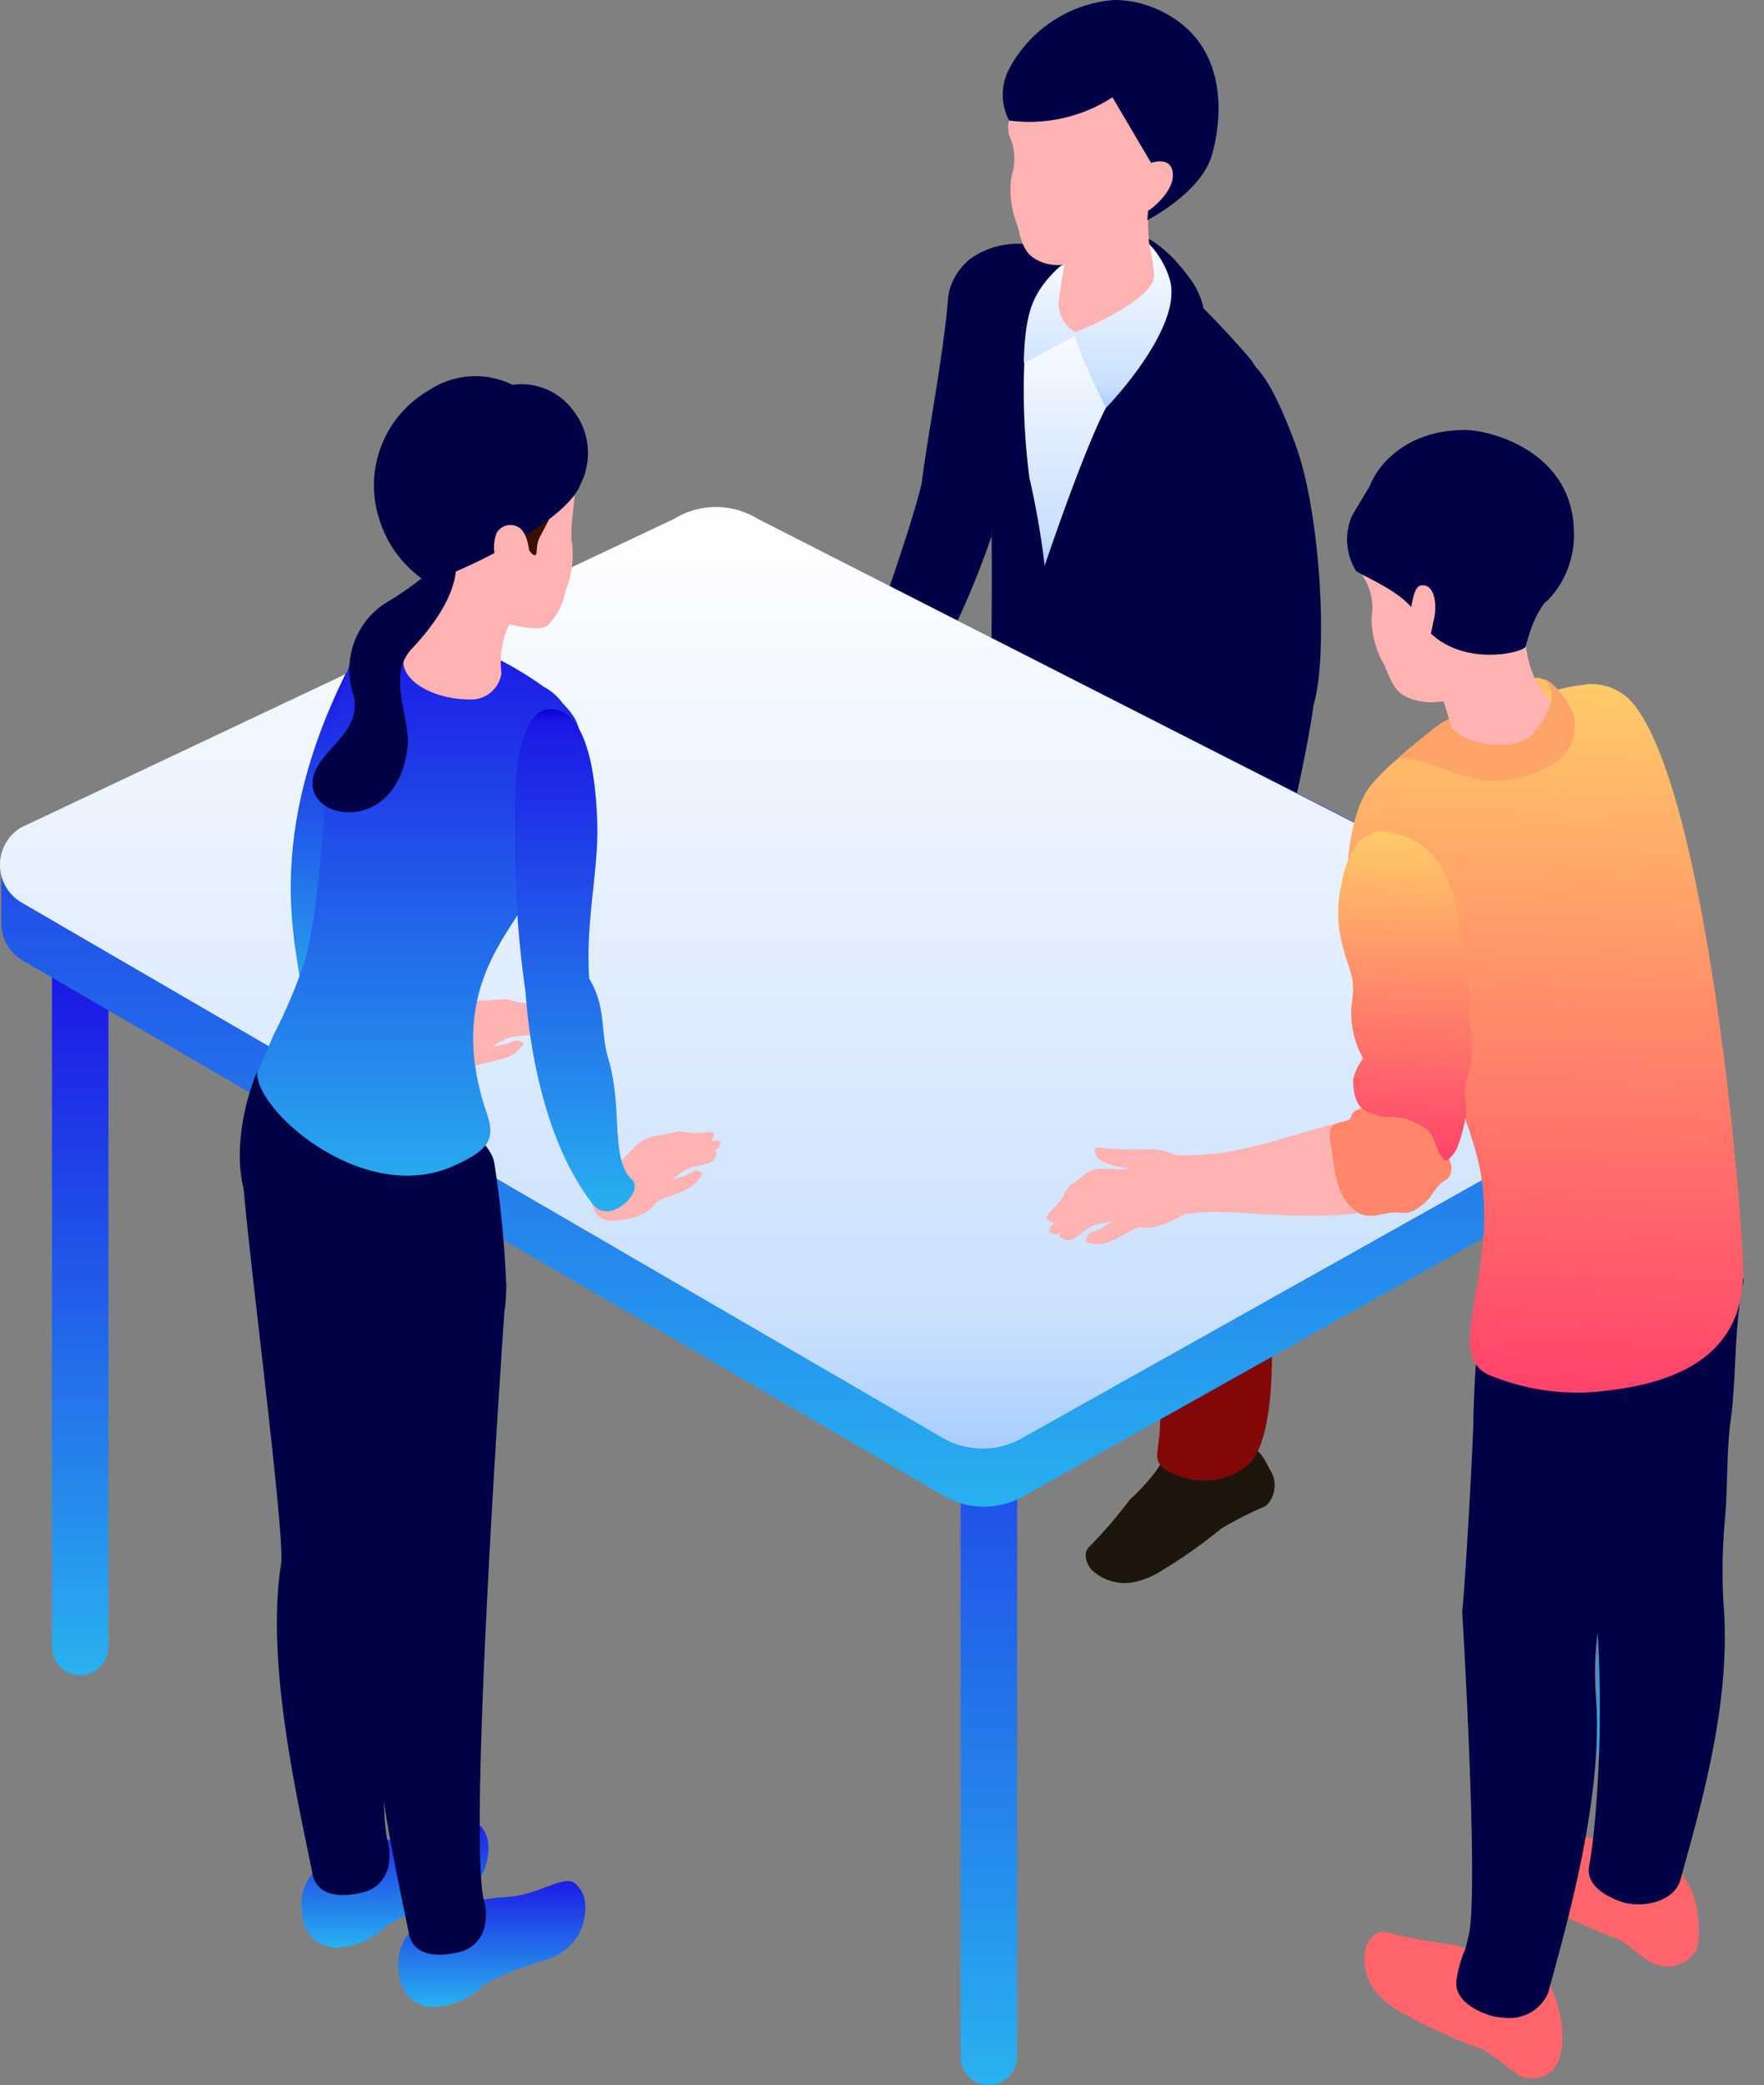 <svg xmlns="http://www.w3.org/2000/svg" xmlns:xlink="http://www.w3.org/1999/xlink" width="97.144" height="114.797" viewBox="0 0 97.144 114.797">
  <rect x="0" y="0" width="97.144" height="114.797" fill="#808080" stroke="none"/>
  <defs>
    <linearGradient id="linear-gradient" x1="0.5" x2="0.5" y2="1" gradientUnits="objectBoundingBox">
      <stop offset="0" stop-color="#fff"/>
      <stop offset="0.872" stop-color="#c9e0fd"/>
      <stop offset="1" stop-color="#a7cdff"/>
    </linearGradient>
    <clipPath id="clip-path">
      <path id="パス_11967" data-name="パス 11967" d="M16.156,0a7.148,7.148,0,0,0-5.863,3.97,3.062,3.062,0,0,0,.089,2.667,8.43,8.43,0,0,0,5.69-1.278L18.2,8.968s1.02-.381,1.18.458c.214,1.121-1.347,2.194-1.347,2.194l-.039.5s2.962-1.509,3.555-3.584.978-6.373-3.172-8.093A5.66,5.66,0,0,0,16.267,0Z" transform="translate(-10.037)" fill="#000046"/>
    </clipPath>
    <linearGradient id="linear-gradient-3" x1="0.5" x2="0.5" y2="1" gradientUnits="objectBoundingBox">
      <stop offset="0" stop-color="#0800d6"/>
      <stop offset="0.03" stop-color="#1c19e5"/>
      <stop offset="1" stop-color="#28b1ef"/>
    </linearGradient>
    <linearGradient id="linear-gradient-13" x1="0.5" x2="0.5" y2="1" gradientUnits="objectBoundingBox">
      <stop offset="0" stop-color="#ffcb68"/>
      <stop offset="1" stop-color="#ff426b"/>
    </linearGradient>
  </defs>
  <g id="グループ_14148" data-name="グループ 14148" transform="translate(-971 -14410.366)">
    <g id="グループ_14145" data-name="グループ 14145" transform="translate(1015.359 14410.366)">
      <g id="グループ_14140" data-name="グループ 14140" transform="translate(6.27 2.788)">
        <g id="グループ_14146" data-name="グループ 14146">
          <path id="パス_11953" data-name="パス 11953" d="M12.567,15.434C12.079,19.727,10.1,29.4,8.621,29.2c-.553-.074-2.765-.31-2.827-1.686-.1-2.163,1.213-7.781,1.588-12.241.082-.976,1.171-2.927,3.136-2.353,1.434.419,2.391-.525,2.049,2.511" transform="translate(-5.789 -1.724)" fill="#000046"/>
          <path id="パス_11954" data-name="パス 11954" d="M15.154,69.46c.507.1.789.781,1,1.178a1.65,1.65,0,0,1-.224,1.994c-.641.739-1.946.736-2.449,1.242a27.079,27.079,0,0,1-3.9,2.435c-.736.393-2.36.438-2.864-.2A2.154,2.154,0,0,1,6.8,74.073a20.7,20.7,0,0,0,1.97-2.119A7.3,7.3,0,0,0,9.8,70.81c.214-.278,1-1.647,1.477-1.3Z" transform="translate(-5.73 2.975)" fill="#1e160d"/>
          <path id="パス_11955" data-name="パス 11955" d="M17.682,41.89c-.451,2.3-.252,4.63-.527,6.954-.328,2.757.219,6-1.053,8.568a3.545,3.545,0,0,1-3.17,1.915c-.89-.076-2.8-.343-2.676-.956.134-.642-.377-1.8-.349-2.37.057-1.072.029-7.478-.043-9.54-.058-1.684-.026-2.731-.008-4.594,0,0-.4-3.477,3.647-2.915s4.244,2.607,4.178,2.938" transform="translate(-5.454 0.439)" fill="#600"/>
          <path id="パス_11956" data-name="パス 11956" d="M16.6,56.24a31.5,31.5,0,0,1-.07-4.32c-.021-1.219-6.461.1-6.581,3.047,0,0,1.195,11.495.349,15.128l-.112.61a.9.9,0,0,0,.243.937,3.976,3.976,0,0,0,1.45.728,3.723,3.723,0,0,0,3.428-.692C17.247,69.6,17.358,61.231,16.6,56.24" transform="translate(-5.444 1.482)" fill="#600"/>
          <path id="パス_11957" data-name="パス 11957" d="M23.395,73.624c.5.1.786.782,1,1.18a1.565,1.565,0,0,1-.225,1.995,22.5,22.5,0,0,0-2.45,1.239,27.4,27.4,0,0,1-3.229,2.285,4.587,4.587,0,0,1-1.684.691,2.65,2.65,0,0,1-2.261-.73c-.368-.467-.391-.993-.082-1.258a25.252,25.252,0,0,0,2.218-2.579,12.311,12.311,0,0,0,1.365-1.47c.211-.282,1-1.649,1.472-1.3Z" transform="translate(-5.087 3.32)" fill="#1e160d"/>
          <path id="パス_11958" data-name="パス 11958" d="M22.48,44.2c-.261,2.328.407,4.77.324,7.108-.1,2.777.71,5.963-.345,8.627a3.546,3.546,0,0,1-3,2.168c-.9,0-2.824-.109-2.746-.733.078-.65-.524-1.759-.544-2.334-.031-1.072-.58-7.454-.824-9.5a18.827,18.827,0,0,0-.98-4.84s-.468-3.587,3.616-3.612a4.386,4.386,0,0,1,4.5,3.118" transform="translate(-5.079 0.621)" fill="#820808"/>
          <path id="パス_11959" data-name="パス 11959" d="M23.246,60.365a31.412,31.412,0,0,1-.427-4.3c-.118-1.214-6.638-.6-6.514,2.354,0,0,2.339,12.581,1.794,16.272l-.064.613a.907.907,0,0,0,.315.916,4,4,0,0,0,1.507.608,3.729,3.729,0,0,0,3.36-.971c1.763-2.232,1.189-10.578.027-15.491" transform="translate(-4.917 1.815)" fill="#820808"/>
          <path id="パス_11960" data-name="パス 11960" d="M17.96,12.831a55.12,55.12,0,0,1,5.818,5.782c1.3,1.476,1.46,4.962,1.444,5.424-.054,1.488-2.1,10.541-2.416,12.559s.776,8.763.776,10.127c0,1.262-1.3,3.093-5.026,3.09-2.347,0-8.49-1.151-8.862-4.912-.3-3.03.192-17.721-.23-19.354S5.851,15.52,8.373,13.289a4.512,4.512,0,0,1,2.721-.9c2.789.134,6.4.344,6.866.443" transform="translate(-5.655 -1.76)" fill="#000046"/>
          <path id="パス_11961" data-name="パス 11961" d="M12.813,13.513c-1.541.929-2.231,2.8-2.555,4.568a18.912,18.912,0,0,0,.75,9.589,12.476,12.476,0,0,1,1.076,4.016c1.53-1.03,2.286-2.867,2.817-4.633a14.966,14.966,0,0,1,2.087-5.088c.791-1.013,1.877-1.751,2.759-2.686a4.037,4.037,0,0,0,1.306-3.463,4.433,4.433,0,0,0-.836-1.622c-1.011-1.373-2.5-2.678-4.2-2.485Z" transform="translate(-5.444 -1.818)" fill="#000046"/>
          <path id="パス_11962" data-name="パス 11962" d="M15.848,20.685a16.848,16.848,0,0,1,2.188-2.712c.546-.663-6.626-2.211-6.783-1.246a37.343,37.343,0,0,0,.156,8.213,45.347,45.347,0,0,1,.841,4.843s2.35-7.013,3.6-9.1" transform="translate(-5.349 -1.426)" fill="url(#linear-gradient)"/>
          <path id="パス_11963" data-name="パス 11963" d="M11.1,18.977c.052-2.432.431-3.29.863-4a6.41,6.41,0,0,1,1.074-1.249c.3-.266.708-.221,1.067-.42a6.644,6.644,0,0,1,2.289-.444c.465-.063-.005-.807.444-.9,1.044-.2,2.109,1.556,2.337,2.566.583,2.575-3.253,6.634-3.542,6.926a32.064,32.064,0,0,1-1.741-3.942s-2.225,1.209-2.791,1.461" transform="translate(-5.349 -1.796)" fill="url(#linear-gradient)"/>
          <path id="パス_11964" data-name="パス 11964" d="M17.884,9.021a23.074,23.074,0,0,0-.039,3.559,13.33,13.33,0,0,1,.286,1.851c0,1.2-3.321,2.727-4.339,3.106a1.808,1.808,0,0,1-.883-1.932,23.291,23.291,0,0,1,.534-2.844c.261-.746.965-1.153.965-1.934Z" transform="translate(-5.202 -2.039)" fill="#ffb2b2"/>
          <path id="パス_11965" data-name="パス 11965" d="M19.1,8.746a.821.821,0,0,0-.78-.06c.481-2.156-.24-4.777-2.467-5.656a6.531,6.531,0,0,0-4.075-.219,1.67,1.67,0,0,0-.893,1.2l0-.008a9.51,9.51,0,0,1-.479,2.264,1.451,1.451,0,0,0,.035,1.153A3.077,3.077,0,0,1,10.487,9.5a5.118,5.118,0,0,0,.3,2.618c.193.666.3,1.449.9,1.854,1.5,1,3.184-.081,4.7-.613.838-.292,1.13-1.1,1.308-1.979.368.114.979-.326,1.431-1.075.486-.8.288-1.353-.026-1.562" transform="translate(-5.415 -2.574)" fill="#ffb2b2"/>
          <path id="パス_11966" data-name="パス 11966" d="M25.4,22.95c-1.787-4.786-2.775-5.2-4.466-4.619-1.585.544-2.555,1.5-1.4,6.108.72,2.879,1.876,8.536,1.754,12.086-.49,4.449-1.985,10.384-1.946,12.548.027,1.378,2.231,1.67,2.782,1.759,1.464.233,3.669-9.238,4.287-13.561.81-2.809.363-10.634-1.014-14.321" transform="translate(-4.691 -1.284)" fill="#000046"/>
        </g>
      </g>
      <g id="グループ_14142" data-name="グループ 14142" transform="translate(10.87)">
        <g id="グループ_14141" data-name="グループ 14141" clip-path="url(#clip-path)">
          <rect id="長方形_6057" data-name="長方形 6057" width="12.859" height="12.122" transform="translate(-0.367 0)" fill="#000046"/>
        </g>
      </g>
      <g id="グループ_14144" data-name="グループ 14144" transform="translate(0 24.469)">
        <g id="グループ_14147" data-name="グループ 14147">
          <path id="パス_11968" data-name="パス 11968" d="M5.1,36.077a5.51,5.51,0,0,1-.055,2.371A6.2,6.2,0,0,0,4.6,39.6c-.062.179-.125.366-.174.546-.041.142.017.318-.126.37-.175.062-.33-.143-.374-.295a1.022,1.022,0,0,1-.024-.637c.139-.336.253-.622.142-.77-.1-.127-.258.23-.365.371a2.54,2.54,0,0,0-.564,1.1c-.077.341-.184.811-.238,1.161-.034.21-.419.771-.628.475-.1-.144-.026-.316-.014-.469s-.01-.313.015-.477c.052-.352.131-.686.186-1.042.025-.162.222-.541.122-.55a11.927,11.927,0,0,1-.657,1.006,4.726,4.726,0,0,1-.314.98s.052.442-.206.587c-.212.119-.262,0-.3-.2a1.457,1.457,0,0,1-.029-.5A.615.615,0,0,1,.78,41.7c-.332.186-.336-.327-.325-.443.024-.248.109-.872.109-1.123a3.386,3.386,0,0,1,.5-1.285.9.9,0,0,1,.2-.259s-.185.127-.324.207c-.262.146-.553,1.241-.942.651.227-.3.4-.992.7-1.195.121-.084.257-.4.439-.541.214-.168.432-.452.643-.624s.149-.2.34-.393a4.744,4.744,0,0,1,1.418-1.066c.612-.259,1.387-.067,1.535.373Z" transform="translate(0 -21.522)" fill="#000046"/>
          <path id="パス_11969" data-name="パス 11969" d="M9.2,22.676a2.355,2.355,0,0,0-2.829,1.276C5.725,27,3.838,31.887,2.985,34.762a10.481,10.481,0,0,0-.42,1.82c-.1,1.218,2.256,1.526,2.664,1.042a46,46,0,0,0,4.8-9.971A13.634,13.634,0,0,0,9.2,22.676" transform="translate(0.213 -22.594)" fill="#000046"/>
        </g>
      </g>
    </g>
    <g id="グループ_14132" data-name="グループ 14132" transform="translate(971 14438.279)">
      <path id="パス_11906" data-name="パス 11906" d="M47.18,28.007H44.064v51.7a1.556,1.556,0,0,0,3.112,0v-51.7Z" transform="translate(8.839 5.619)" fill="url(#linear-gradient-3)"/>
      <path id="パス_11907" data-name="パス 11907" d="M5.5,20.728H2.383V58.6a1.556,1.556,0,1,0,3.112,0V20.728Z" transform="translate(0.478 4.159)" fill="url(#linear-gradient-3)"/>
      <path id="パス_11908" data-name="パス 11908" d="M76.382,25.854H73.268V63.3a1.555,1.555,0,0,0,3.111,0V25.854Z" transform="translate(14.698 5.187)" fill="url(#linear-gradient-3)"/>
      <path id="パス_11909" data-name="パス 11909" d="M1.2,17.623,37.129.675a4.387,4.387,0,0,1,4.6,0l51.1,25.938a2.421,2.421,0,0,1,1.16,2.1V32.06h-.006a2.413,2.413,0,0,1-1.151,1.929L56.484,54.374a4.406,4.406,0,0,1-4.625,0L1.207,24.944A2.383,2.383,0,0,1,.063,22.963h0V19.928H.075a2.391,2.391,0,0,1,1.132-2.309Z" transform="translate(0.012 0.006)" fill="url(#linear-gradient-3)"/>
      <path id="パス_11910" data-name="パス 11910" d="M56.422,51.181,92.77,30.8a2.437,2.437,0,0,0,0-4.15L41.729.648a4.4,4.4,0,0,0-4.6,0l-35.984,17a2.407,2.407,0,0,0,0,4.1L51.8,51.181A4.422,4.422,0,0,0,56.422,51.181Z" transform="translate(0 0.001)" fill="url(#linear-gradient)"/>
      <rect id="長方形_6055" data-name="長方形 6055" width="94.001" height="86.882" transform="translate(0 0.001)" fill="none"/>
    </g>
    <g id="グループ_14134" data-name="グループ 14134" transform="translate(984.207 14431.075)">
      <g id="グループ_14135" data-name="グループ 14135" transform="translate(0 0)">
        <path id="パス_11911" data-name="パス 11911" d="M9.237,33c-.418.18-1.836-1.4-1.316-1.815a26.013,26.013,0,0,1,2.406-1.9,6.121,6.121,0,0,1,.58-.417,2.118,2.118,0,0,1,1.156-.22,9.5,9.5,0,0,1,1.047-.074c.274.043.534.176.8.192a6.174,6.174,0,0,0,.669.041,1.21,1.21,0,0,1,.379.085.475.475,0,0,1-.163.376c.068.124.083.019.216.056.1.029.292.044.262.173a.551.551,0,0,1-.492.4,1.437,1.437,0,0,1,.208.029.621.621,0,0,1-.516.593c-.2.052-.881.089-1.088.136a3.713,3.713,0,0,0-1.043.522c.182-.032.381-.062.605-.1.52-.084.694-.445,1.113-.055-.608,1-1.711.843-2.718,1.252-.534.758-1.34.395-2.106.724" transform="translate(1.566 5.73)" fill="#ffb2b2"/>
        <path id="パス_11912" data-name="パス 11912" d="M7.714,20.135c.06-.837,1.452-2.077-.337-2.637L5.386,13.606C.366,23.663,3.1,29.731,2.919,31.55c-.07.7,3.273.952,2.933-.143" transform="translate(0.468 2.73)" fill="url(#linear-gradient-3)"/>
        <path id="パス_11913" data-name="パス 11913" d="M15.446,19.008s-.014.472-.94.725-1.271-.094-1.425-.294c0,0-.181-.12-.112.421s.084,1.107.725,1.3a1.766,1.766,0,0,0,2.115-.752c.187-.316-.319-1.778-.364-1.4" transform="translate(2.598 3.801)" fill="#13a5b2"/>
        <path id="パス_11914" data-name="パス 11914" d="M17.137,39.545c-.227-.012-1.119-.06-1.025-1.871a25.6,25.6,0,0,0,2.213-1.983,3.934,3.934,0,0,1,.521-.486,2.116,2.116,0,0,1,1.114-.365,9.118,9.118,0,0,1,1.025-.207c.275.007.552.1.819.086a6.556,6.556,0,0,0,.665-.044,1.192,1.192,0,0,1,.387.034.477.477,0,0,1-.113.394c.084.114.084.007.221.028.1.017.294.007.281.137a.555.555,0,0,1-.437.459c.066.01.14-.019.209,0a.615.615,0,0,1-.432.651c-.19.077-.861.2-1.059.274a3.69,3.69,0,0,0-.965.651c.175-.056.369-.11.586-.173.5-.151.628-.531,1.094-.2-.474,1.065-1.584,1.053-2.527,1.586-.432.819-1.9,1.061-2.575,1.028" transform="translate(3.23 6.948)" fill="#ffb2b2"/>
        <path id="パス_11915" data-name="パス 11915" d="M7.283,73.874c.014.145.029.273.043.385a1.888,1.888,0,0,0,1.961,1.683l.035,0a4.237,4.237,0,0,0,2.3-.876c.532-.747,3.224-1.555,3.98-1.789a3.137,3.137,0,0,0,1.6-1.334c.3-.559.724-1.957-.148-2.771-.62-.582-1.992.582-3.679.7-4.265.283-6.3,1.83-6.091,4.009" transform="translate(1.457 13.843)" fill="url(#linear-gradient-3)"/>
        <path id="パス_11916" data-name="パス 11916" d="M2.838,71.147c.014.145.029.273.043.385a1.887,1.887,0,0,0,1.961,1.683l.035,0a4.237,4.237,0,0,0,2.3-.876c.532-.747,3.224-1.555,3.98-1.789a3.137,3.137,0,0,0,1.6-1.334c.3-.559.724-1.957-.148-2.771-.62-.582-1.992.582-3.679.7-4.265.283-6.3,1.83-6.091,4.009" transform="translate(0.566 13.296)" fill="url(#linear-gradient-3)"/>
        <path id="パス_11917" data-name="パス 11917" d="M2.246,58.15C2.5,56.531.092,38.383.135,36.582c.031-1.329,9.1-.258,9.2,2.958,0,0-2.136,29.837-1.241,33.809a2.862,2.862,0,0,1,.091,1.239,1.858,1.858,0,0,1-1.461,1.666c-1.233.285-2.5.205-2.749-1.035-.822-4.1-2.593-11.633-1.729-17.07" transform="translate(0.027 7.227)" fill="#000046"/>
        <path id="パス_11918" data-name="パス 11918" d="M6.673,60.725C6.929,59.106,4.487,42.288,4.53,40.49c.032-1.331,9.129-1.591,9.233,1.627,0,0-2.136,29.836-1.241,33.808a2.839,2.839,0,0,1,.091,1.239,1.858,1.858,0,0,1-1.461,1.666c-1.233.285-2.5.205-2.749-1.035-.822-4.1-2.593-11.633-1.729-17.07" transform="translate(0.908 7.936)" fill="#000046"/>
        <path id="パス_11919" data-name="パス 11919" d="M.965,32.056c1.528-3.563,12.651,2.454,13.045,5.029a57.153,57.153,0,0,1,.657,6.693l0,.064h0a8.5,8.5,0,0,1-.079,1.305c-2.459.779-6.173-.762-7.14-1.167-4.433-1.863-4.937-2.345-6.159-3.506C-.7,38.587-.046,34.412.965,32.056" transform="translate(0 6.21)" fill="#000046"/>
        <path id="パス_11920" data-name="パス 11920" d="M4.495,10.733c.037-.1-.034.122,0,0" transform="translate(0.899 2.148)" fill="#3d3d3d"/>
        <path id="パス_11921" data-name="パス 11921" d="M8.419,11.609c.037-.1-.034.124,0,0" transform="translate(1.686 2.324)" fill="#f89c22"/>
        <path id="パス_11922" data-name="パス 11922" d="M.8,35.964c.2-.365.591-1.288.911-2.023a29.369,29.369,0,0,0,1.725-4.083C4.867,24.251,4.191,15.58,6.505,12.5a2.646,2.646,0,0,1,1.506-.912,3.557,3.557,0,0,1,1.934.037,1.739,1.739,0,0,0-.223.052,19.469,19.469,0,0,1,6.863,3.126,2.985,2.985,0,0,1,1.031.9,5.475,5.475,0,0,1,.547.644c1.52,2.15-1,6.891-2.377,9.9-.969,2.107-4.642,5.274-2.362,11.981.495,1.453.2,2.049-1.832,2.957C6.646,43.4.591,38.07.8,35.964" transform="translate(0.16 2.302)" fill="url(#linear-gradient-3)"/>
        <path id="合体_17" data-name="合体 17" d="M4.3,27.259C1.043,23.062.667,16.424.582,15.494A54.828,54.828,0,0,1,.023,7.139C-.123,2.888.425.052,1.924,0S4.4,1.967,4.541,6.219c.088,2.656-.657,5.421-.444,8.613v0c.955,1.557.61,2.936,1.044,4.376.832,2.77.1,5.561,1.3,6.671.563.522-.47,1.761-1.394,1.761A.923.923,0,0,1,4.3,27.259Z" transform="translate(15.143 18.337)" stroke="rgba(0,0,0,0)" stroke-miterlimit="10" stroke-width="1" fill="url(#linear-gradient-3)"/>
        <path id="パス_11924" data-name="パス 11924" d="M16.071,2.97a12.427,12.427,0,0,0,.674,2.566c.1.54-.321,2.569-.156,3.3a5.278,5.278,0,0,1-.364,2.658,3.582,3.582,0,0,1-.958,1.866c-.712.579-3.32-.388-4.856-.959-1.518-.569-1.139-2.548-1.587-3.828-.81-2.311-.1-5.5,2.447-6.446a6.655,6.655,0,0,1,4.15-.131c.4.162-.57.516-.954.941Z" transform="translate(1.706 0.345)" fill="#ffb2b2"/>
        <path id="パス_11925" data-name="パス 11925" d="M13.662,11.472a4.923,4.923,0,0,0-.758,3.267,1.678,1.678,0,0,1-1.784,1.447c-1.959,0-4.195-1.118-3.495-2.722.376-.863,1.331-1.7.814-5.253-.161-1.114,5.223,3.261,5.223,3.261" transform="translate(1.503 1.611)" fill="#ffb2b2"/>
        <path id="パス_11926" data-name="パス 11926" d="M13.719.57a4.015,4.015,0,0,1,1.772,5.2C14.006,9.236,13.976,8.516,13.9,9.547s-1.711-2.323-1.707-2.51Z" transform="translate(2.445 0.115)" fill="#3a0e00"/>
        <path id="パス_11927" data-name="パス 11927" d="M17.614,1.788A3.525,3.525,0,0,0,14.354.479,4.615,4.615,0,0,0,9.733.786,6.044,6.044,0,0,0,7.041,7.967a6.3,6.3,0,0,0,2.3,3.166,17.34,17.34,0,0,1-2.073,1.412A4.374,4.374,0,0,0,5.537,17.38c.786,2.345-2.278,3.3-2.2,5.1.09,2.125,4.768,2.567,5.235-2.135C8.725,18.8,7.406,16.5,8.8,15.012c1.692-1.795,2.327-3.246,2.426-4.256,2.3-.988,6.234-3.089,6.871-4.81a3.792,3.792,0,0,0-.487-4.159" transform="translate(0.668 0)" fill="#000046"/>
        <path id="パス_11928" data-name="パス 11928" d="M13.152,7.06a.867.867,0,0,0-1.363.233,2.214,2.214,0,0,0-.112,1.036c-.007.281.4,2.335,1.934,1.207,0,0,.18-1.83-.46-2.476" transform="translate(2.341 1.368)" fill="#ffb2b2"/>
        <path id="パス_11929" data-name="パス 11929" d="M21.808,21.2c0,.01-.02,0-.02-.008a.03.03,0,0,1,.019-.024Z" transform="translate(4.37 4.247)" fill="#ffd8a5"/>
      </g>
    </g>
    <g id="グループ_14137" data-name="グループ 14137" transform="matrix(0.999, 0.035, -0.035, 0.999, 1030.162, 14433.286)">
      <g id="グループ_14138" data-name="グループ 14138" transform="translate(0 0)">
        <path id="パス_11936" data-name="パス 11936" d="M10.254,2.476c.2.529,1.223,2.42.67,4.286a1.583,1.583,0,0,1-1.978.958c-.392-.094-1.819-1.375-2.581-1.544a30.366,30.366,0,0,1-4-1.66A5.082,5.082,0,0,1,.738,3.362,2.913,2.913,0,0,1,.1.84C.316.228.789-.1,1.213.028A27.73,27.73,0,0,0,4.9.579a13.714,13.714,0,0,0,2.155.4c.385.032,2.11-.038,2.069.6Z" transform="translate(18.919 82.808)" fill="#ff656a"/>
        <path id="パス_11931" data-name="パス 11931" d="M0,.292A.808.808,0,0,1,.934.069C2.2.557,1.6,2.452,1.6,2.452Z" transform="translate(25.373 13.494)" fill="#ffbd68"/>
        <path id="パス_11932" data-name="パス 11932" d="M2.205,4.548c.269.116.536.249.8.375s.535.283.816.4l.058.024A14.815,14.815,0,0,0,7.294,6.75L8.439,4.575A12.107,12.107,0,0,0,7.355,2.433c-.186-.334-.34-.733-.688-.906A10.331,10.331,0,0,0,5.492.954C5.109.815,4.8.444,4.421.3,4.067.165,3.5.061,3.549.652c.029.351.759.672.994.835a3.779,3.779,0,0,1,.611.54c-.093.057-.184.119-.274.183a2.209,2.209,0,0,1-.57-.228c-.2-.076-.389-.158-.588-.235-.237-.09-.55-.109-.718-.322A7.714,7.714,0,0,0,1.854.1c-.2-.159-.644-.157-.628.22A1.122,1.122,0,0,0,1.462.8c.1.164.172.342.262.511l.05.092c-.11-.116-.214-.235-.31-.347C1.295.862,1.03.458.736.4.331.316.2.674.346,1.024A1.543,1.543,0,0,0,.508,1.3a1.077,1.077,0,0,0-.129-.047c-.1-.024-.323,0-.373.139-.031.092.094.309.135.381.109.192.233.378.334.576a1.636,1.636,0,0,0,.364.491C.682,2.784.453,2.7.392,2.866c-.027.073.074.231.1.3a.756.756,0,0,0,.228.284,7.544,7.544,0,0,0,.887.811,3.093,3.093,0,0,0,.6.285" transform="translate(20.512 20.244)" fill="#fed8a7"/>
        <path id="パス_11933" data-name="パス 11933" d="M9.427,1.821a4.621,4.621,0,0,1,1.367,2.715,4.891,4.891,0,0,1,.026,1.8A1.805,1.805,0,0,1,8.88,7.37c-1.064-.121-1.868-1.3-2.636-1.446A29.5,29.5,0,0,1,1.632,3.908C.82,3.486-.226,2.047.043,1.194A2.35,2.35,0,0,1,1.93.013,22.318,22.318,0,0,0,5.064.48C5.99.64,9.427,1.821,9.427,1.821" transform="translate(26.428 76.779)" fill="#ff656a"/>
        <path id="合体_18" data-name="合体 18" d="M2.163,42.424C.181,41.77.424,40.725.389,40.7a6.285,6.285,0,0,1,.427-1.822l.143-.66C1.514,36.107,0,20.306,0,20.3.095,19.127.262,12.117.249,9.86a58.377,58.377,0,0,1,.495-8.8c-.022.7.4,1.949,3.549,2.279a19.59,19.59,0,0,1,2,.3c0-.561-.007-1.164-.014-1.876,0,0-.611-2.209,3.833-1.679s4.8,1.179,4.734,1.542c-.449,2.529-.181,5.073-.435,7.623-.171,1.727-.029,3.616-.123,5.449a31.1,31.1,0,0,0,.069,4.527c.67,5.488-.854,11.322-1.825,15.406-.292,1.235-2.092,1.7-3.3,1.3-1.982-.656-1.738-1.7-1.773-1.724.206-1.433.241-2.614.27-2.971A73.064,73.064,0,0,0,7.5,21.176a17.588,17.588,0,0,0,0,3.322c.673,5.485-1.068,12.541-2.038,16.626a2.312,2.312,0,0,1-2.378,1.441A2.923,2.923,0,0,1,2.163,42.424Z" transform="translate(23.663 44.746)" fill="#000046" stroke="rgba(0,0,0,0)" stroke-miterlimit="10" stroke-width="1"/>
        <path id="パス_11937" data-name="パス 11937" d="M0,.485C.03.317.061.155.094,0A1.484,1.484,0,0,0,0,.485" transform="translate(24.407 45.317)" fill="#04385b"/>
        <path id="パス_11939" data-name="パス 11939" d="M0,.485C.03.317.061.155.094,0A1.484,1.484,0,0,0,0,.485" transform="translate(24.407 45.317)" fill="#04385b"/>
        <path id="パス_11940" data-name="パス 11940" d="M12.09,8.277C7.551,7.2-.395,3.933.015,2.352.169,1.757.524-.107,2.008,0,4.343.177,9.6,2.768,14.334,3.745c1.035.212,1.67,1.124,1.26,2.706s-.292,2.589-3.5,1.827" transform="translate(19.639 24.956)" fill="#04385b"/>
        <path id="パス_11942" data-name="パス 11942" d="M5.553,2.6A11.174,11.174,0,0,0,1.147,6.009C-.1,7.62-.027,11.23.02,11.7c.155,1.534,5.638,7.931,7.633,14.372C9.506,32.051,5.976,37.145,8.8,38.246a12.633,12.633,0,0,0,5.842.722c3.369-.422,8.361-1.651,7.912-7.279-.523-6.568-3.21-26.145-7.1-30.648A3.031,3.031,0,0,0,13.047.012C10.179.34,6.03,2.469,5.553,2.6" transform="translate(15.9 13.725)" fill="url(#linear-gradient-13)"/>
        <path id="パス_11943" data-name="パス 11943" d="M9.084,5.663c-3.35.325-6.219-.179-8.034.2-.766.16-.9-1.1-.991-2.035C-.05,2.7-.166,2.715,1.274,2.623,4.64,2.409,8.433.366,11.226.094c4.468-.434,3.255.685,3.409,2.262S13.552,5.229,9.084,5.663" transform="translate(6.951 37.791)" fill="#ffb2b2"/>
        <path id="パス_11944" data-name="パス 11944" d="M.261,1.724A12.442,12.442,0,0,1,.01,4.375,1.476,1.476,0,0,0,.258,5.528a3.14,3.14,0,0,1,.436,2.09,5.247,5.247,0,0,0,.789,2.576c.317.633.566,1.4,1.25,1.7,1.7.73,3.29-.181,4.718-1,1.412-.81.661-3.448.9-4.789.428-2.42-.786-5.472-3.465-6A6.675,6.675,0,0,0,.75.649c-.372.226.649.418,1.1.78Z" transform="translate(16.057 2.892)" fill="#ffb2b2"/>
        <path id="パス_11945" data-name="パス 11945" d="M0,3.731s1.668,3.03,1.179,4.056c-.189.4,1.253.928,2.476.727C5.593,8.2,7.632,6.733,6.681,5.253c-.513-.8-1.594-1.474-1.655-5.077C5.007-.955,0,3.731,0,3.731" transform="translate(20.109 9.629)" fill="#ffb2b2"/>
        <path id="パス_11946" data-name="パス 11946" d="M8.424.531C5.786-.623,2.668.178,1.48,2.222.8,3.387.219,4.487.219,4.487a3.266,3.266,0,0,0,.328,3c.273.242,2.7,1.082,3.365,2.235,1.824,3.159,6.046,1.978,6.127,1.606.644-2.935,1.528-2.455,1.755-4.19.342-2.617.342-4.987-3.37-6.607" transform="translate(15.258 0.47)" fill="#000046"/>
        <path id="パス_11947" data-name="パス 11947" d="M1.406,1.881c-.172.9-.212,1.712-.6,1.637A1.462,1.462,0,0,1,.032,1.827C.2.93.235.094.627.014c.74-.151.95.97.779,1.867" transform="translate(18.781 8.628)" fill="#ffb2b2"/>
        <path id="パス_11948" data-name="パス 11948" d="M9.45,1.575A2.436,2.436,0,0,1,8.8,4.462,6.567,6.567,0,0,1,5.5,5.685c-1.284.167-3.787-.864-4.2-.908A9.759,9.759,0,0,0,0,4.625c.657-.635,1.023-.938,1.888-1.679a4.083,4.083,0,0,1,.851-.577A.923.923,0,0,0,3,2.951a2.652,2.652,0,0,0,1.068.556c.906.339,2.717.278,3.323-.491C8.706,1.338,8.465.346,7.82,0c.529,0,1.337,1.085,1.63,1.575" transform="translate(18.486 13.562)" fill="#ffa469"/>
        <path id="パス_11949" data-name="パス 11949" d="M.024,4.455C-.22,3.131,1.368.1,5.361,0c1.38-.034,5.9.981,6.137,5.341A5.163,5.163,0,0,1,10.2,9.207c-.485.556-2.525.443-3.535-.049C1.032,6.4.024,4.455.024,4.455" transform="translate(16.227 0)" fill="#000046"/>
        <path id="パス_11950" data-name="パス 11950" d="M10.009,1C9.9.6,7.778.264,7,.281A3.689,3.689,0,0,0,5.634,0,17,17,0,0,1,2.618,0c-.213.247.022.6.328.762A5.064,5.064,0,0,0,4.382,1.1a.326.326,0,0,0-.015.04,3.32,3.32,0,0,1-.611.042,6.513,6.513,0,0,0-.805,0A1.526,1.526,0,0,0,1.946,1.6c-.259.284-.6.408-.822.722-.168.241-.262.553-.446.772a6.278,6.278,0,0,1-.462.536A1.235,1.235,0,0,0,0,3.991c.078.1.266.243.4.216.041.16-.045.077-.116.21-.052.1-.182.259-.065.351a.52.52,0,0,0,.66-.013c-.034.068-.1.108-.132.184a.61.61,0,0,0,.814.144c.184-.1.714-.584.9-.694a3.241,3.241,0,0,1,1.161-.317c-.162.109-.33.23-.525.365-.446.315-.84.124-.859.791C3.426,5.662,4.13,4.7,5.18,4.306c.952.265,2.286-.794,3.085-1.076C8.7,3.077,9.633,3.117,9.977,2.9c.578-.371.175-1.348.032-1.9" transform="translate(0 40.183)" fill="#ffb2b2"/>
        <path id="パス_11951" data-name="パス 11951" d="M2.2.275a.791.791,0,0,0-.945.136c-.218.3-.006.351-.408.482-.208.068-.617.163-.75.352-.237.334.04,1.172.1,1.562C.345,3.891.674,5.45,1.824,5.961c.572.254,1.167-.025,1.716-.111.526-.082.757.12,1.275-.181a3.047,3.047,0,0,0,.836-.748,4.994,4.994,0,0,1,.578-.8c.258-.215.448-.21.525-.64.06-.33-.089-.521-.159-.828C6.373,1.675,6.153.485,5.087,0Z" transform="translate(15.447 37.369)" fill="#ff866a"/>
        <path id="パス_11952" data-name="パス 11952" d="M2.015.026A2.418,2.418,0,0,0,.921.73a5.38,5.38,0,0,0-.777,2.2A7.058,7.058,0,0,0,.293,6.3c.164.636.448,1.223.619,1.857A4.567,4.567,0,0,1,.923,9.606a5.165,5.165,0,0,0,.74,2.924,2.957,2.957,0,0,0-.514,1.229c.058.832.257,1.368.67,1.606a3.1,3.1,0,0,0,1.266.353A3.172,3.172,0,0,1,5.4,16.4c.359.357.431.871.7,1.285a1.08,1.08,0,0,0,.317.332,1.627,1.627,0,0,0,.64-.873,7.583,7.583,0,0,0,.376-1.774c.044-.576-.253-1.324-.034-1.866a6.144,6.144,0,0,0,.226-2.269,4.634,4.634,0,0,1-.191-1.575,18.85,18.85,0,0,0-.781-4.75A6.851,6.851,0,0,0,5.21,1.323,4.079,4.079,0,0,0,2.015.026Z" transform="translate(15.477 22.251)" fill="url(#linear-gradient-13)"/>
      </g>
    </g>
  </g>
</svg>

